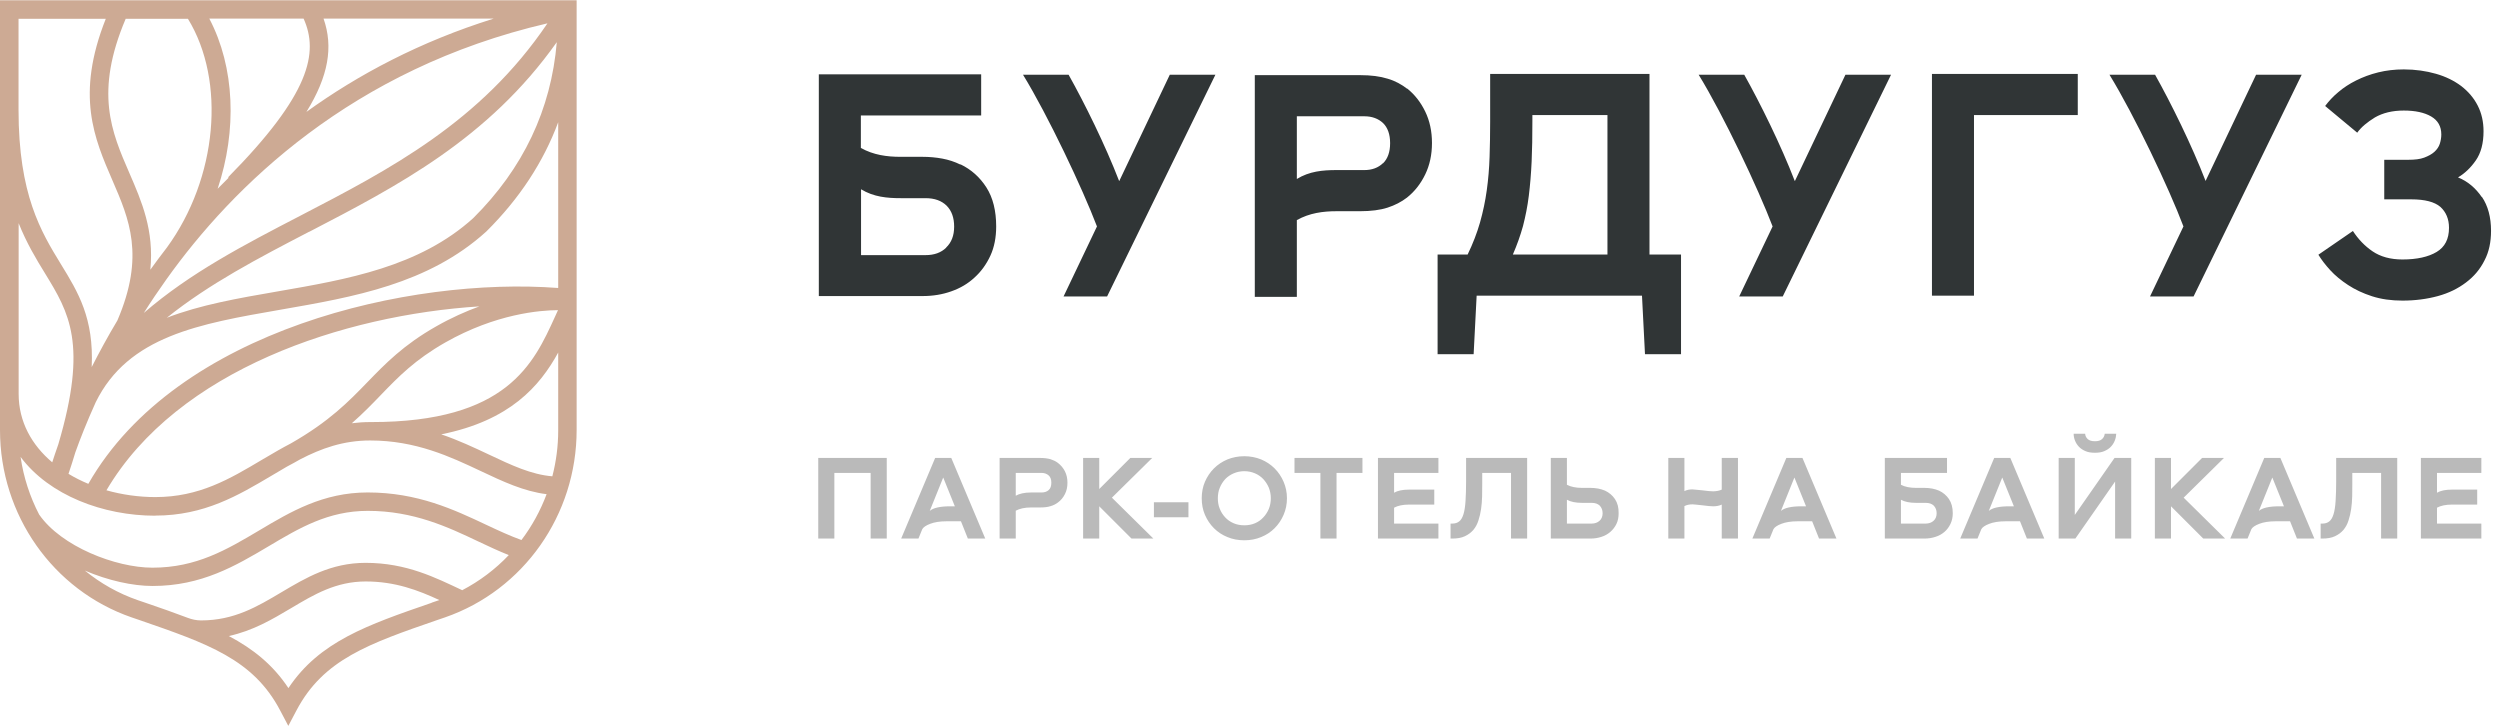 <?xml version="1.0" encoding="UTF-8"?> <svg xmlns="http://www.w3.org/2000/svg" width="210" height="61" viewBox="0 0 210 61" fill="none"> <g clip-path="url(#clip0_638_8462)"> <path d="M46.871 24.19C34.507 23.25 14.85 27.652 7.42 40.643C6.838 40.399 6.273 40.119 5.754 39.802C5.964 39.178 6.155 38.582 6.328 38.003C6.719 36.9 7.284 35.463 8.039 33.791C10.771 28.231 16.734 27.2 23.608 26.007C29.69 24.949 35.981 23.864 40.843 19.453L40.871 19.426C43.629 16.686 45.642 13.622 46.889 10.268V24.172L46.871 24.19ZM38.804 49.566C36.619 48.544 34.17 47.279 30.71 47.279C27.796 47.279 25.693 48.535 23.645 49.747C21.596 50.967 19.657 52.115 16.889 52.115C16.507 52.115 16.124 52.034 15.769 51.898C14.649 51.473 13.466 51.057 12.191 50.623L11.581 50.416C9.933 49.846 8.44 48.996 7.129 47.929C9.068 48.761 11.135 49.222 12.819 49.222C16.935 49.222 19.803 47.523 22.579 45.877C25.147 44.349 27.578 42.912 30.892 42.912C34.743 42.912 37.639 44.277 40.188 45.489C41.062 45.904 41.9 46.293 42.737 46.628C41.617 47.812 40.288 48.815 38.813 49.584M36.264 50.633C30.865 52.495 26.831 53.887 24.227 57.801C22.925 55.831 21.25 54.502 19.22 53.426C21.25 52.983 22.871 52.025 24.455 51.084C26.394 49.927 28.233 48.843 30.719 48.843C33.205 48.843 35.135 49.584 36.91 50.407C36.901 50.407 36.883 50.407 36.874 50.416L36.264 50.623V50.633ZM36.637 27.417C33.878 28.981 32.358 30.563 30.874 32.091C29.299 33.718 27.669 35.4 24.437 37.244C24.064 37.434 23.699 37.642 23.344 37.841C22.889 38.103 22.443 38.365 21.997 38.627C19.293 40.236 16.734 41.755 13.047 41.755C11.663 41.755 10.261 41.556 8.941 41.185C14.922 31.033 28.907 26.459 40.27 25.736C39.132 26.152 37.903 26.694 36.637 27.417ZM31.092 35.454C30.555 35.454 30.045 35.49 29.554 35.553C30.482 34.74 31.247 33.953 32.003 33.167C33.469 31.648 34.852 30.22 37.411 28.764C41.663 26.351 45.368 26.061 46.871 26.052C46.789 26.233 46.698 26.423 46.616 26.613C44.822 30.554 42.592 35.454 31.202 35.454H31.092ZM46.397 40.01C44.631 39.866 42.965 39.079 41.053 38.175C39.824 37.596 38.522 36.982 37.065 36.485C42.846 35.327 45.341 32.434 46.889 29.614V36.15C46.889 37.479 46.716 38.772 46.397 40.01ZM13.047 43.31C17.162 43.31 20.021 41.61 22.798 39.965C23.235 39.703 23.672 39.45 24.1 39.197C24.491 38.989 24.865 38.79 25.22 38.582C26.986 37.669 28.834 37 31.092 37C34.934 37 37.83 38.365 40.379 39.567C42.236 40.444 44.003 41.276 45.915 41.511C45.396 42.894 44.685 44.196 43.802 45.362C42.846 45.019 41.872 44.566 40.852 44.087C38.148 42.813 35.089 41.366 30.883 41.366C27.141 41.366 24.41 42.984 21.769 44.557C19.056 46.167 16.498 47.685 12.81 47.685C9.706 47.685 5.135 45.895 3.287 43.219C2.513 41.728 1.976 40.092 1.73 38.383C4.133 41.61 8.677 43.319 13.038 43.319M1.566 18.748C2.24 20.429 3.032 21.749 3.797 22.988C5.791 26.251 7.393 28.882 4.898 37.325C4.689 37.922 4.516 38.428 4.388 38.835C2.677 37.389 1.566 35.445 1.566 33.085V18.739V18.748ZM1.566 1.58H8.886C6.337 7.999 7.921 11.633 9.451 15.168C10.853 18.404 12.191 21.496 9.86 26.92C9.041 28.285 8.331 29.605 7.703 30.834C7.894 26.739 6.574 24.561 5.117 22.192C3.442 19.453 1.557 16.352 1.557 9.228V1.58H1.566ZM25.976 19.471C33.378 15.629 41.016 11.669 46.77 3.542C46.297 9.192 43.948 14.155 39.751 18.323C35.226 22.418 29.171 23.467 23.317 24.479C20.021 25.049 16.807 25.609 14.012 26.694C17.572 23.837 21.696 21.686 25.976 19.462M19.165 14.896L19.202 14.933C18.892 15.24 18.582 15.547 18.282 15.855C19.921 10.946 19.73 5.648 17.581 1.562H25.502C26.786 4.428 26.057 7.908 19.156 14.896M25.739 9.4C27.587 6.408 28.015 3.94 27.177 1.562H41.472C35.28 3.497 30.073 6.272 25.739 9.4ZM45.987 1.96C40.379 10.259 32.695 14.246 25.256 18.106C20.513 20.565 15.951 22.933 12.082 26.287C12.665 25.356 13.302 24.416 13.985 23.458C19.538 15.674 29.554 5.775 45.987 1.96ZM10.57 1.58H15.787C18.992 6.806 18.264 14.969 14.021 20.791C13.548 21.405 13.092 22.011 12.665 22.608C12.655 22.626 12.646 22.644 12.628 22.653C12.956 19.362 11.909 16.931 10.871 14.544C9.36 11.063 7.93 7.764 10.561 1.571M0 0.025V36.123C0 43.247 4.443 49.575 11.062 51.862L11.672 52.07C17.454 54.068 21.268 55.379 23.526 59.664L24.218 60.974L24.91 59.664C27.168 55.388 30.983 54.068 36.764 52.07L37.374 51.862C43.984 49.575 48.437 43.247 48.437 36.123V0.025H0Z" fill="#CDAA94"></path> <path d="M68.732 45.239H70.086V39.724H73.133V45.239H74.488V38.467H68.732V45.239ZM79.907 38.467H78.553L75.699 45.239H77.15L77.469 44.455C77.556 44.291 77.779 44.136 78.137 44C78.485 43.865 78.94 43.788 79.501 43.788H80.72L81.3 45.239H82.761L79.907 38.467ZM79.801 42.53C78.959 42.53 78.388 42.665 78.098 42.917L79.23 40.111L80.207 42.53H79.801ZM89.454 39.589C89.308 39.308 89.115 39.076 88.863 38.883C88.689 38.747 88.476 38.651 88.244 38.573C88.002 38.505 87.702 38.467 87.354 38.467H83.968V45.239H85.323V42.898C85.651 42.723 86.077 42.627 86.6 42.627H87.344C87.702 42.627 88.002 42.598 88.234 42.52C88.476 42.453 88.689 42.346 88.863 42.211C89.115 42.027 89.308 41.795 89.454 41.504C89.599 41.224 89.666 40.905 89.666 40.547C89.666 40.198 89.599 39.879 89.454 39.589ZM88.089 41.166C87.935 41.301 87.741 41.369 87.49 41.369H86.6C86.058 41.369 85.632 41.466 85.323 41.64V39.724H87.49C87.741 39.724 87.935 39.802 88.089 39.937C88.244 40.073 88.312 40.285 88.312 40.547C88.312 40.818 88.244 41.03 88.089 41.166ZM90.982 45.239H92.336V42.53L95.045 45.239H96.883L93.4 41.804L96.786 38.467H94.948L92.336 41.079V38.467H90.982V45.239ZM96.928 42.191V43.449H99.83V42.191H96.928ZM108.104 41.853C108.104 41.359 108.007 40.895 107.823 40.469C107.639 40.044 107.388 39.666 107.068 39.347C106.749 39.028 106.372 38.776 105.937 38.592C105.501 38.418 105.027 38.322 104.524 38.322C104.011 38.322 103.537 38.418 103.102 38.592C102.667 38.776 102.289 39.028 101.97 39.347C101.651 39.666 101.399 40.044 101.215 40.469C101.032 40.895 100.945 41.359 100.945 41.853C100.945 42.356 101.032 42.82 101.215 43.246C101.399 43.672 101.651 44.049 101.97 44.368C102.289 44.687 102.667 44.939 103.102 45.113C103.537 45.297 104.011 45.384 104.524 45.384C105.027 45.384 105.501 45.297 105.937 45.113C106.372 44.939 106.749 44.687 107.068 44.368C107.388 44.049 107.639 43.672 107.823 43.246C108.007 42.82 108.104 42.356 108.104 41.853ZM102.299 41.853C102.299 41.543 102.347 41.243 102.463 40.972C102.57 40.701 102.725 40.46 102.918 40.247C103.112 40.044 103.353 39.879 103.624 39.763C103.895 39.647 104.195 39.579 104.524 39.579C104.853 39.579 105.153 39.647 105.424 39.763C105.695 39.879 105.927 40.044 106.12 40.247C106.314 40.46 106.469 40.701 106.585 40.972C106.691 41.243 106.749 41.543 106.749 41.853C106.749 42.172 106.691 42.472 106.585 42.743C106.469 43.014 106.314 43.255 106.12 43.459C105.927 43.672 105.695 43.836 105.424 43.952C105.153 44.068 104.853 44.126 104.524 44.126C104.195 44.126 103.895 44.068 103.624 43.952C103.353 43.836 103.112 43.672 102.918 43.459C102.725 43.255 102.57 43.014 102.463 42.743C102.347 42.472 102.299 42.172 102.299 41.853ZM114.446 39.724V38.467H108.738V39.724H110.914V45.239H112.269V39.724H114.446ZM117.103 43.981V42.646C117.422 42.472 117.848 42.385 118.37 42.385H120.479V41.127H118.37C117.819 41.127 117.403 41.214 117.103 41.388V39.724H120.827V38.467H115.748V45.239H120.827V43.981H117.103ZM123.152 38.467V40.401C123.152 41.069 123.133 41.63 123.104 42.085C123.075 42.549 123.017 42.917 122.93 43.197C122.843 43.478 122.727 43.681 122.572 43.797C122.417 43.923 122.224 43.981 121.991 43.981H121.846V45.239H121.991C122.407 45.239 122.756 45.181 123.046 45.045C123.336 44.91 123.568 44.736 123.762 44.513C123.946 44.291 124.091 44.029 124.187 43.72C124.284 43.42 124.362 43.101 124.41 42.762C124.458 42.423 124.487 42.075 124.497 41.708C124.497 41.35 124.507 40.992 124.507 40.643V39.724H126.925V45.239H128.28V38.467H123.152ZM135.655 41.92C135.443 41.611 135.172 41.379 134.823 41.214C134.64 41.137 134.446 41.079 134.243 41.04C134.03 41.001 133.817 40.982 133.605 40.982H132.898C132.376 40.982 131.95 40.895 131.621 40.721V38.467H130.267V45.239H133.605C133.933 45.239 134.233 45.19 134.524 45.094C134.814 45.007 135.056 44.861 135.269 44.678C135.481 44.494 135.655 44.271 135.781 44.01C135.907 43.749 135.965 43.449 135.965 43.11C135.975 42.636 135.868 42.24 135.655 41.92ZM134.359 43.749C134.185 43.904 133.962 43.981 133.701 43.981H131.621V41.978C131.931 42.153 132.357 42.24 132.898 42.24H133.701C133.991 42.24 134.214 42.317 134.378 42.472C134.533 42.636 134.62 42.849 134.62 43.11C134.62 43.381 134.533 43.594 134.359 43.749ZM144.626 41.127C144.423 41.224 144.181 41.263 143.91 41.272C143.726 41.272 143.417 41.243 142.972 41.185C142.527 41.137 142.256 41.108 142.169 41.108C141.907 41.108 141.675 41.156 141.491 41.253V38.467H140.137V45.239H141.491V42.511C141.685 42.414 141.907 42.365 142.169 42.365C142.256 42.365 142.527 42.395 142.972 42.443C143.417 42.501 143.726 42.53 143.91 42.53C144.181 42.53 144.423 42.481 144.626 42.385V45.239H145.99V38.467H144.626V41.127ZM151.407 38.467H150.053L147.199 45.239H148.65L148.969 44.455C149.056 44.291 149.279 44.136 149.637 44C149.985 43.865 150.44 43.788 151.001 43.788H152.22L152.8 45.239H154.261L151.407 38.467ZM151.301 42.53C150.459 42.53 149.888 42.665 149.598 42.917L150.73 40.111L151.707 42.53H151.301ZM163.713 41.92C163.5 41.611 163.23 41.379 162.881 41.214C162.698 41.137 162.504 41.079 162.301 41.04C162.088 41.001 161.875 40.982 161.662 40.982H160.956C160.434 40.982 160.008 40.895 159.679 40.721V39.724H163.549V38.467H158.325V45.239H161.662C161.982 45.239 162.291 45.19 162.581 45.094C162.872 45.007 163.123 44.861 163.336 44.678C163.549 44.494 163.713 44.271 163.839 44.01C163.965 43.749 164.033 43.449 164.033 43.11C164.033 42.636 163.926 42.24 163.713 41.92ZM162.417 43.749C162.243 43.904 162.02 43.981 161.759 43.981H159.679V41.978C159.989 42.153 160.414 42.24 160.956 42.24H161.759C162.049 42.24 162.272 42.317 162.436 42.472C162.591 42.636 162.678 42.849 162.678 43.11C162.678 43.381 162.591 43.594 162.417 43.749ZM168.867 38.467H167.513L164.659 45.239H166.11L166.429 44.455C166.516 44.291 166.739 44.136 167.097 44C167.445 43.865 167.9 43.788 168.461 43.788H169.68L170.26 45.239H171.721L168.867 38.467ZM168.761 42.53C167.919 42.53 167.348 42.665 167.058 42.917L168.19 40.111L169.167 42.53H168.761ZM172.928 45.239H174.331L177.669 40.45V45.239H179.023V38.467H177.62L174.283 43.255V38.467H172.928V45.239ZM177.765 36.435H176.798C176.779 36.609 176.711 36.754 176.575 36.88C176.44 37.006 176.247 37.064 175.976 37.064C175.705 37.064 175.502 37.006 175.366 36.88C175.231 36.754 175.163 36.609 175.153 36.435H174.186C174.186 36.629 174.225 36.822 174.302 37.016C174.379 37.209 174.486 37.373 174.631 37.528C174.776 37.683 174.96 37.799 175.182 37.896C175.405 37.993 175.666 38.031 175.976 38.031C176.276 38.031 176.537 37.993 176.759 37.896C176.982 37.799 177.166 37.683 177.311 37.528C177.456 37.373 177.562 37.209 177.64 37.016C177.717 36.822 177.756 36.629 177.765 36.435ZM181.009 45.239H182.364V42.53L185.073 45.239H186.911L183.428 41.804L186.814 38.467H184.976L182.364 41.079V38.467H181.009V45.239ZM191.552 38.467H190.197L187.343 45.239H188.795L189.114 44.455C189.201 44.291 189.424 44.136 189.781 44C190.13 43.865 190.584 43.788 191.146 43.788H192.365L192.945 45.239H194.406L191.552 38.467ZM191.445 42.53C190.604 42.53 190.033 42.665 189.743 42.917L190.875 40.111L191.852 42.53H191.445ZM196.239 38.467V40.401C196.239 41.069 196.22 41.63 196.191 42.085C196.162 42.549 196.104 42.917 196.017 43.197C195.93 43.478 195.814 43.681 195.659 43.797C195.504 43.923 195.311 43.981 195.079 43.981H194.933V45.239H195.079C195.495 45.239 195.843 45.181 196.133 45.045C196.423 44.91 196.655 44.736 196.849 44.513C197.033 44.291 197.178 44.029 197.275 43.72C197.371 43.42 197.449 43.101 197.497 42.762C197.546 42.423 197.575 42.075 197.584 41.708C197.584 41.35 197.594 40.992 197.594 40.643V39.724H200.013V45.239H201.367V38.467H196.239ZM204.708 43.981V42.646C205.028 42.472 205.453 42.385 205.976 42.385H208.085V41.127H205.976C205.424 41.127 205.008 41.214 204.708 41.388V39.724H208.433V38.467H203.354V45.239H208.433V43.981H204.708Z" fill="#BABABA"></path> <path d="M94.005 15.2C92.839 12.177 91.105 8.671 89.764 6.279H85.934C88.015 9.668 90.931 15.832 92.145 19.021L89.339 24.903H92.996L102.093 6.279H98.262L94.021 15.2H94.005ZM150.759 15.2C149.593 12.177 147.859 8.671 146.518 6.279H142.688C144.769 9.668 147.685 15.832 148.899 19.021L146.093 24.903H149.75L158.847 6.279H155.016L150.775 15.2H150.759ZM185.269 15.2C184.102 12.177 182.368 8.671 181.028 6.279H177.197C179.278 9.668 182.21 15.832 183.409 19.021L180.602 24.903H184.26L193.341 6.279H189.51L185.269 15.2ZM116.171 13.705C115.777 14.087 115.256 14.286 114.61 14.286H112.261C111.11 14.286 109.991 14.386 108.935 15.034V9.768H114.61C115.256 9.768 115.777 9.967 116.171 10.332C116.565 10.714 116.77 11.279 116.77 12.027C116.77 12.775 116.565 13.339 116.171 13.722M118.205 7.458C117.732 7.093 117.196 6.794 116.565 6.611C115.934 6.412 115.162 6.312 114.248 6.312H105.403V24.936H108.935V18.49C109.991 17.892 111.142 17.742 112.261 17.742H114.232C115.162 17.742 115.934 17.642 116.549 17.443C117.164 17.244 117.716 16.961 118.189 16.596C118.835 16.081 119.34 15.433 119.718 14.652C120.096 13.871 120.286 12.991 120.286 12.01C120.286 11.03 120.096 10.15 119.718 9.369C119.34 8.588 118.835 7.94 118.189 7.425M79.486 20.799C79.044 21.231 78.461 21.43 77.751 21.43H72.328V15.898C73.385 16.546 74.52 16.646 75.655 16.646H77.751C78.508 16.646 79.092 16.861 79.517 17.277C79.943 17.709 80.148 18.29 80.148 19.038C80.148 19.785 79.927 20.367 79.47 20.799M80.668 13.821C80.195 13.589 79.691 13.422 79.155 13.323C78.619 13.223 78.067 13.173 77.484 13.173H75.639C74.52 13.173 73.369 13.024 72.313 12.426V9.701H82.418V6.245H68.781V24.869H77.499C78.366 24.869 79.17 24.736 79.911 24.471C80.668 24.205 81.314 23.823 81.866 23.308C82.418 22.809 82.859 22.195 83.191 21.48C83.522 20.766 83.679 19.935 83.679 19.021C83.679 17.709 83.411 16.612 82.859 15.748C82.308 14.884 81.582 14.237 80.684 13.805M208.475 16.562C207.955 15.798 207.293 15.233 206.473 14.901C207.04 14.569 207.545 14.087 207.97 13.472C208.396 12.858 208.617 12.044 208.617 11.03C208.617 10.233 208.459 9.518 208.128 8.87C207.797 8.222 207.34 7.691 206.741 7.226C206.142 6.777 205.432 6.428 204.613 6.196C203.793 5.963 202.894 5.83 201.917 5.83C201.16 5.83 200.451 5.913 199.773 6.079C199.095 6.245 198.48 6.478 197.912 6.76C197.345 7.043 196.84 7.375 196.415 7.741C195.973 8.106 195.611 8.505 195.311 8.904L198.007 11.146C198.338 10.681 198.843 10.266 199.489 9.867C200.151 9.485 200.955 9.286 201.917 9.286C202.878 9.286 203.651 9.452 204.218 9.784C204.786 10.116 205.07 10.615 205.07 11.296C205.07 11.562 205.022 11.828 204.944 12.077C204.865 12.326 204.707 12.559 204.486 12.758C204.266 12.957 203.982 13.107 203.635 13.24C203.288 13.373 202.831 13.422 202.295 13.422H200.277V16.745H202.547C203.698 16.745 204.502 16.961 204.991 17.377C205.464 17.808 205.716 18.39 205.716 19.138C205.716 20.085 205.369 20.749 204.676 21.165C203.982 21.58 203.02 21.796 201.806 21.796C200.797 21.796 199.962 21.563 199.3 21.115C198.638 20.666 198.086 20.085 197.644 19.403L194.744 21.397C194.996 21.812 195.327 22.244 195.737 22.693C196.147 23.142 196.651 23.557 197.235 23.939C197.818 24.321 198.48 24.637 199.252 24.886C200.025 25.135 200.876 25.251 201.806 25.251C202.878 25.251 203.872 25.119 204.786 24.869C205.7 24.62 206.473 24.238 207.151 23.723C207.813 23.225 208.333 22.61 208.696 21.879C209.074 21.165 209.247 20.334 209.247 19.387C209.247 18.257 208.995 17.294 208.475 16.529M162.284 24.836H165.815V9.668H174.533V6.212H162.284V24.836ZM135.026 21.381H127.08C127.427 20.583 127.711 19.785 127.932 18.988C128.136 18.191 128.31 17.343 128.42 16.446C128.531 15.549 128.609 14.602 128.657 13.572C128.704 12.559 128.72 11.429 128.72 10.2V9.668H135.026V21.381ZM138.557 6.212H125.173V10.2C125.173 11.229 125.157 12.226 125.125 13.173C125.094 14.137 125.015 15.067 124.889 15.981C124.763 16.895 124.574 17.792 124.321 18.689C124.069 19.57 123.722 20.467 123.281 21.381H120.758V29.754H123.785L124.038 24.836H137.927L138.179 29.754H141.206V21.381H138.557V6.212Z" fill="#303536"></path> </g> <defs> <clipPath id="clip0_638_8462"> <rect width="210" height="61" fill="white"></rect> </clipPath> </defs> </svg> 